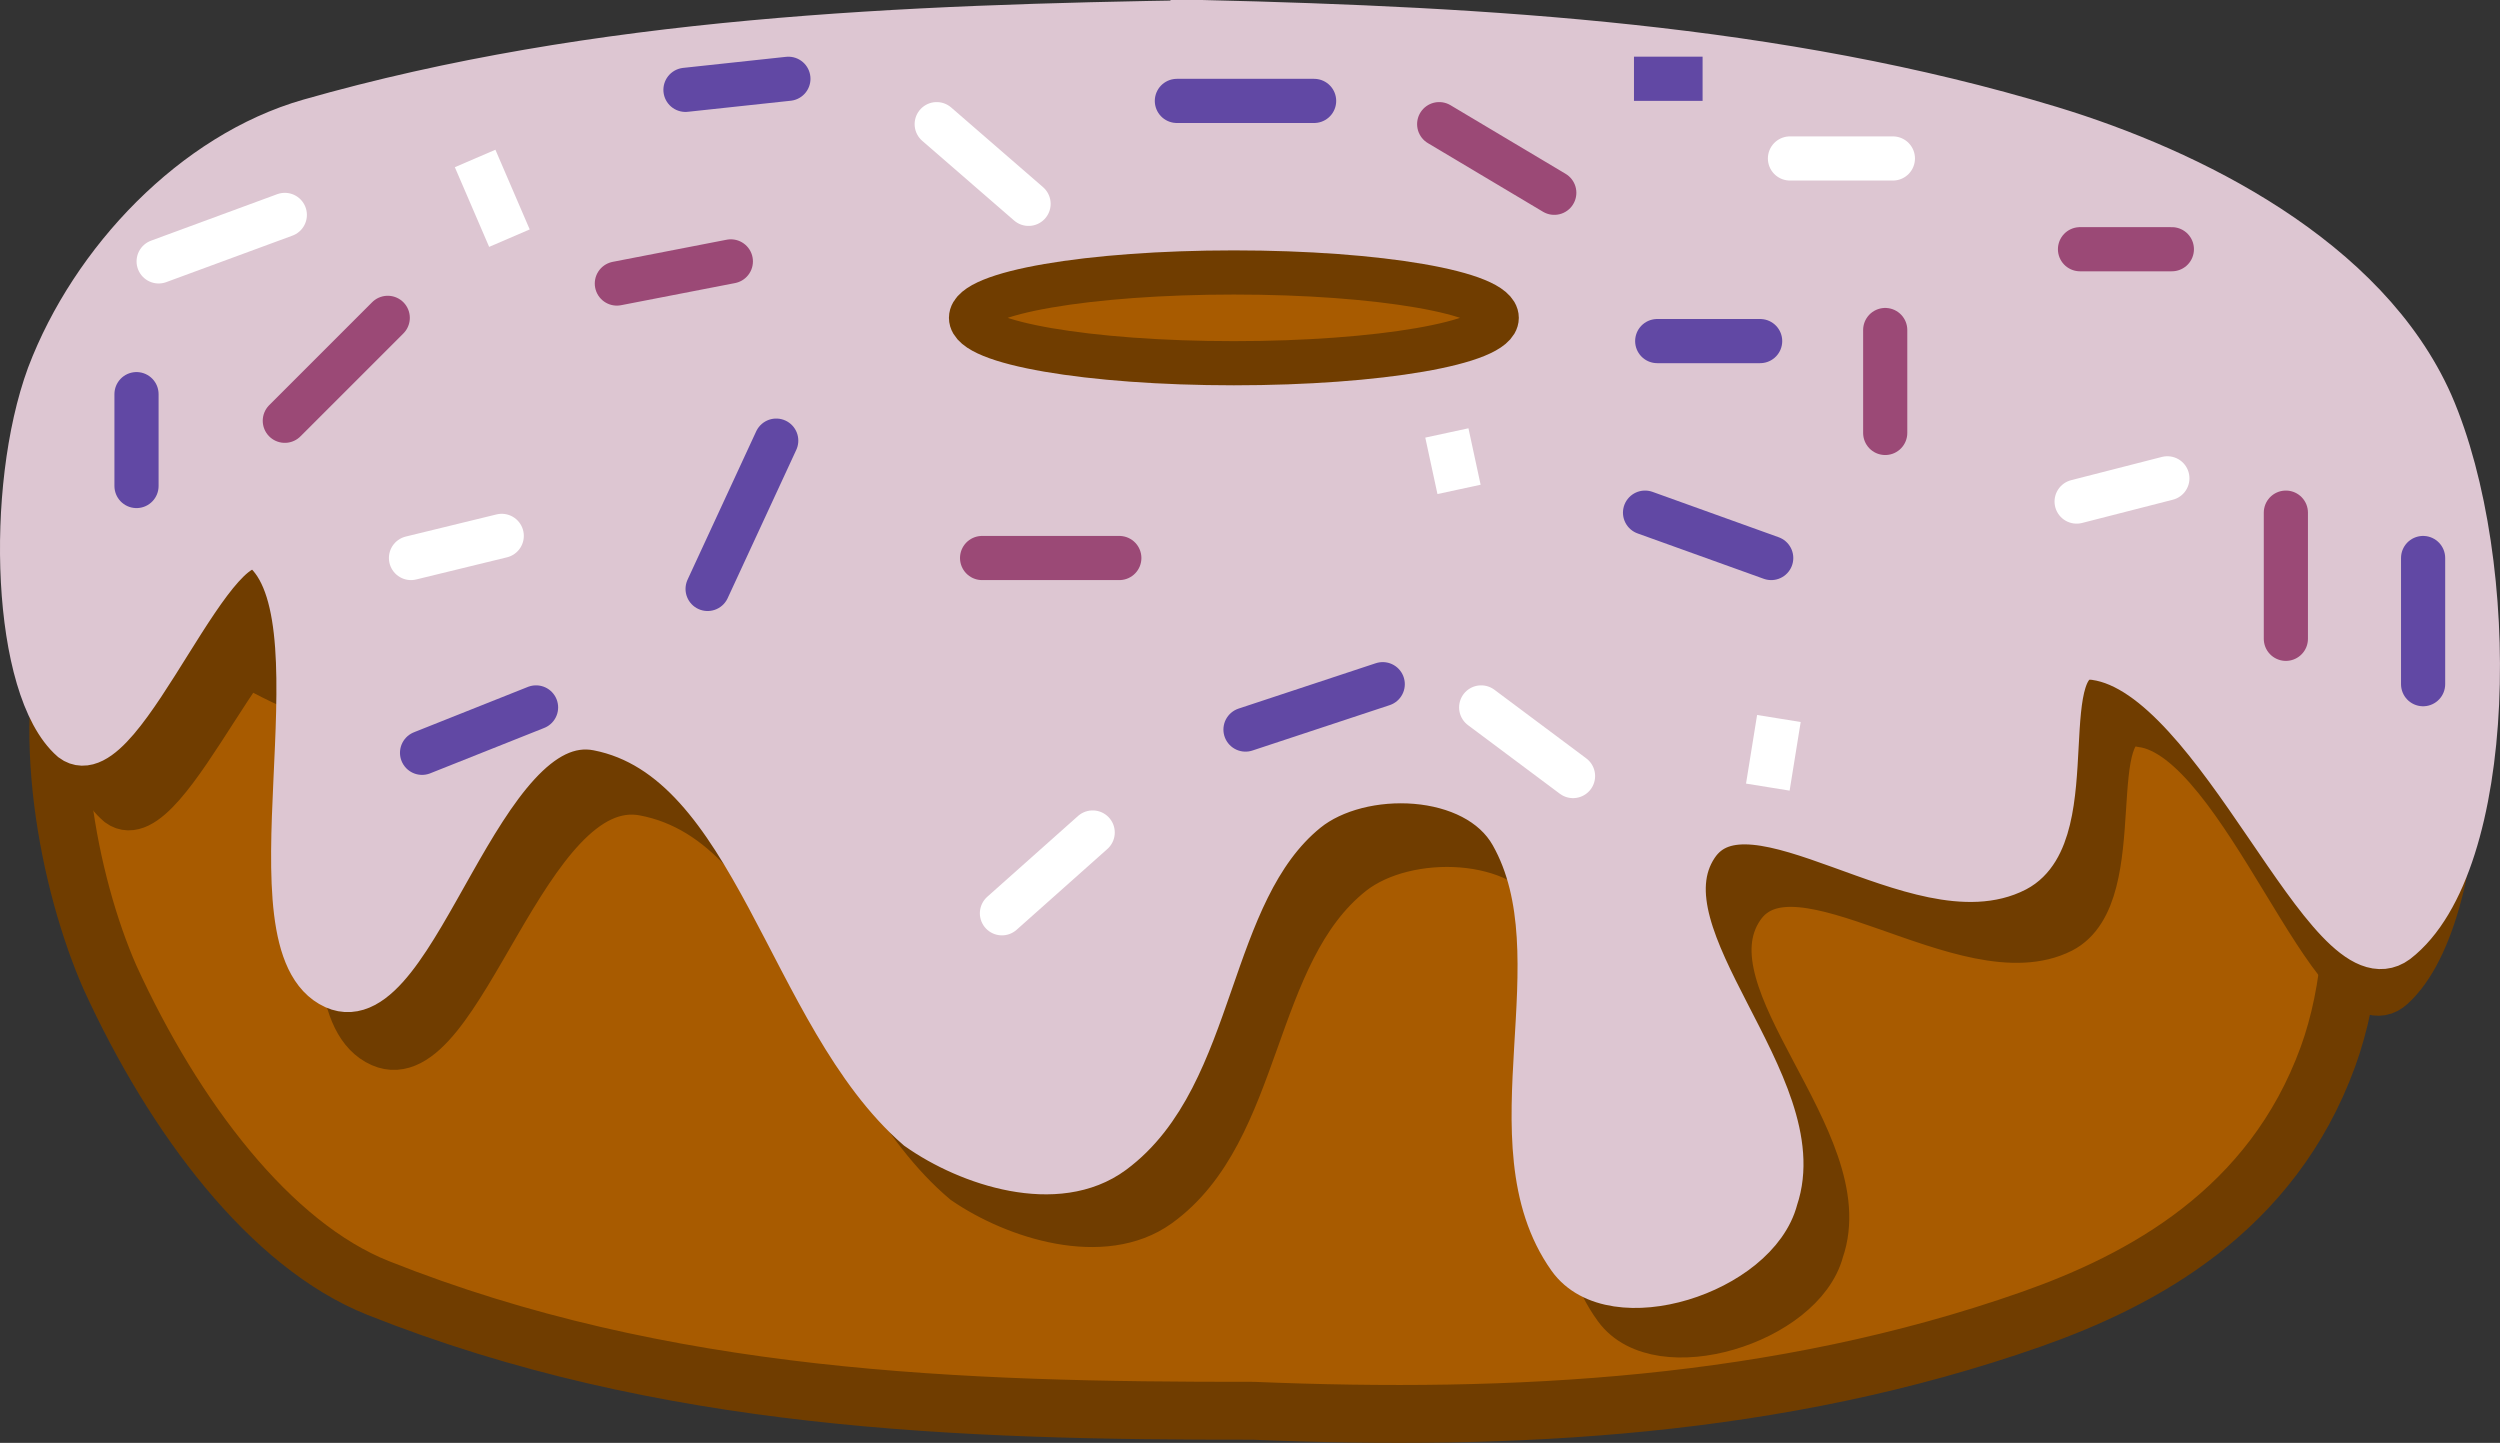 <svg version="1.1" xmlns="http://www.w3.org/2000/svg" xmlns:xlink="http://www.w3.org/1999/xlink" width="112.941" height="65.184" viewBox="0,0,112.941,65.184"><rect x="0" y="0" width="112.941" height="65.184" fill="#333333" stroke="none"/><g transform="translate(-167.883,-165.341)"><g data-paper-data="{&quot;isPaintingLayer&quot;:true}" fill="none" fill-rule="nonzero" stroke="none" stroke-width="none" stroke-linecap="none" stroke-linejoin="miter" stroke-miterlimit="10" stroke-dasharray="" stroke-dashoffset="0" font-family="none" font-weight="none" font-size="none" text-anchor="none" style="mix-blend-mode: normal"><g stroke="#703d00" stroke-linecap="round"><path d="M221.3,167.131c14.181,0 24.707,3.561 36.336,9.683c5.526,2.916 10.795,8.142 13.864,15.594c2.43,5.959 3.743,14.65 1.55,20.674c-2.536,6.967 -8.397,10.094 -13.4,11.858c-11.446,4.019 -23.406,4.619 -35.15,4.135c-13.222,0.011 -26.656,-0.418 -39.536,-5.548c-4.868,-1.938 -9.207,-7.677 -12.114,-14.034c-1.865,-4.244 -3.283,-11.411 -1.55,-16.539c2.893,-7.351 8.09,-13.036 13.664,-16.14c11.563,-6.402 22.155,-9.683 36.336,-9.683z" data-paper-data="{&quot;origPos&quot;:null}" id="ID0.9443309367634356" fill="#a85b00" stroke-width="2.615"/><path d="M221.161,167.236c14.188,0 24.65,0.633 36.353,5.339c5.444,2.192 13.125,7.561 12.924,14.11c0.201,6.328 -7.872,10.091 -12.924,11.644c-11.963,3.675 -24.244,4.553 -36.646,4.352c-12.432,0.003 -25.413,-1.54 -37.714,-5.708c-4.097,-1.383 -10.338,-4.951 -9.807,-10.288c0.297,-6.862 6.53,-12.153 11.461,-14.11c11.73,-4.654 22.165,-5.339 36.353,-5.339z" data-paper-data="{&quot;origPos&quot;:null}" id="ID0.20980827091261744" fill="#a85b00" stroke-width="2.418"/><path d="M224.333,167.533c21.155,-0.026 25.91,3.929 38.25,7.317c5.802,1.594 12.416,5.412 14.45,10.85c2.832,7.58 2.633,20.871 -1.05,24.25c-2.611,2.401 -6.772,-11.258 -11.35,-11.85c-2.897,-0.683 -0.438,7.684 -3.6,9.3c-4.3,2.174 -12.044,-4.568 -14.45,-1.05c-2.726,3.995 5.332,10.527 3.6,15.5c-0.853,3.228 -7.367,5.247 -9.3,2.6c-3.684,-5.05 0.54,-13.195 -2.6,-18.6c-1.649,-2.845 -6.852,-2.975 -9.3,-1.05c-4.601,3.631 -4.068,11.637 -8.75,15c-2.505,1.797 -6.482,0.54 -8.8,-1.05c-5.86,-4.952 -7.327,-16.19 -14.45,-17.55c-5.374,-1.033 -8.221,12.954 -11.9,11.35c-4.157,-1.832 0.506,-15.752 -3.1,-19.1c-2.229,-2.06 -6.49,9.902 -8.75,8.25c-2.626,-2.233 -2.936,-11.016 -1.05,-16c1.968,-5.04 6.556,-9.716 11.758,-11.162c13.007,-3.611 10.872,-5.468 40.392,-7.005z" data-paper-data="{&quot;origPos&quot;:null}" id="ID0.28453653072938323" fill="#703d00" stroke-width="1.995"/></g><path d="M222.25,166.353c12.822,0.316 25.952,1.06 38.25,4.784c6.37,1.934 14.289,5.888 17.2,12.448c3.122,7.173 2.923,20.824 -1.55,24.278c-3.1,2.282 -7.987,-11.998 -13.6,-12.808c-3.087,-0.475 -0.438,7.905 -3.6,9.567c-4.3,2.236 -12.044,-4.699 -14.45,-1.08c-2.726,4.11 5.332,10.829 3.6,15.945c-0.853,3.321 -7.367,5.398 -9.3,2.675c-3.684,-5.195 0.54,-13.574 -2.6,-19.134c-1.649,-2.927 -6.852,-3.061 -9.3,-1.08c-4.601,3.735 -4.068,11.971 -8.75,15.431c-2.505,1.849 -6.482,0.555 -8.8,-1.08c-5.86,-5.094 -7.327,-16.655 -14.45,-18.054c-5.374,-1.063 -8.221,13.326 -11.9,11.676c-4.157,-1.885 0.506,-16.204 -3.1,-19.649c-2.229,-2.119 -6.49,10.186 -8.75,8.487c-2.626,-2.297 -2.936,-11.332 -1.05,-16.459c1.968,-5.185 6.556,-9.995 11.758,-11.483c13.007,-3.715 26.872,-4.254 40.392,-4.463z" data-paper-data="{&quot;origPos&quot;:null}" id="ID0.28453653072938323" fill="#ddc6d2" stroke="#ddc6d2" stroke-width="2.024" stroke-linecap="round"/><path d="M223.625,177.65c3.276,0 6.245,0.23 8.395,0.601c2.149,0.371 3.48,0.883 3.48,1.449c0,0.566 -1.331,1.078 -3.48,1.449c-2.15,0.371 -5.119,0.601 -8.395,0.601c-3.276,0 -6.245,-0.23 -8.395,-0.601c-2.149,-0.371 -3.48,-0.883 -3.48,-1.449c0,-0.566 1.331,-1.078 3.48,-1.449c2.15,-0.371 5.119,-0.601 8.395,-0.601z" id="ID0.7229506736621261" fill="#a85b00" stroke="#703d00" stroke-width="1.995" stroke-linecap="butt"/><g data-paper-data="{&quot;origPos&quot;:null}" fill="none" stroke="#6148a4" stroke-width="1.995" stroke-linecap="round"><path d="M199.85,191.947l3.1,-6.7" data-paper-data="{&quot;origPos&quot;:null}" id="ID0.8662396180443466"/><path d="M221.05,169.9h6.2" data-paper-data="{&quot;origPos&quot;:null}" id="ID0.7959343986585736"/><path d="M224.15,198.3l6.2,-2.05" data-paper-data="{&quot;origPos&quot;:null}" id="ID0.47782517969608307"/><path d="M242.2,188.5l5.7,2.05" data-paper-data="{&quot;origPos&quot;:null}" id="ID0.0538422497920692"/><path d="M186.95,199.35l5.15,-2.05" data-paper-data="{&quot;origPos&quot;:null}" id="ID0.7071157796308398"/><path d="M174.05,187.297v-4.15" data-paper-data="{&quot;origPos&quot;:null}" id="ID0.3825798323377967"/><path d="M198.85,169.4l4.65,-0.5" data-paper-data="{&quot;origPos&quot;:null}" id="ID0.12323137884959579"/><path d="M277.35,196.25v-5.7" data-paper-data="{&quot;origPos&quot;:null}" id="ID0.6972495093941689"/><path d="M242.75,180.75h4.65" data-paper-data="{&quot;origPos&quot;:null}" id="ID0.2711392594501376"/><path d="M241.7,168.9h3.1z" data-paper-data="{&quot;origPos&quot;:null}" id="ID0.8978235688991845"/></g><g data-paper-data="{&quot;origPos&quot;:null}" fill="none" stroke="#9b4976" stroke-width="1.995" stroke-linecap="round"><path d="M200.9,177.15l-5.15,1" data-paper-data="{&quot;origPos&quot;:null}" id="ID0.9467714759521186"/><path d="M212.25,190.55h6.2" data-paper-data="{&quot;origPos&quot;:null}" id="ID0.23042773781344295"/><path d="M253.05,184.9v-4.65" data-paper-data="{&quot;origPos&quot;:null}" id="ID0.20588193368166685"/><path d="M232.9,170.95l5.2,3.1" data-paper-data="{&quot;origPos&quot;:null}" id="ID0.6261316067539155"/><path d="M271.15,188.5v5.7" data-paper-data="{&quot;origPos&quot;:null}" id="ID0.2090843333862722"/><path d="M261.85,176.6h4.15" data-paper-data="{&quot;origPos&quot;:null}" id="ID0.9659954085946083"/><path d="M180.75,184.35l4.65,-4.65" data-paper-data="{&quot;origPos&quot;:null}" id="ID0.702816660515964"/></g><g data-paper-data="{&quot;origPos&quot;:null}" fill="none" stroke="#ffffff" stroke-width="1.995" stroke-linecap="round"><path d="M186.45,190.55l4.1,-1" data-paper-data="{&quot;origPos&quot;:null}" id="ID0.6778297000564635"/><path d="M210.2,170.95l4.15,3.6" data-paper-data="{&quot;origPos&quot;:null}" id="ID0.7210087068378925"/><path d="M213.147,206.6l4.1,-3.65" data-paper-data="{&quot;origPos&quot;:null}" id="ID0.2551163868047297"/><path d="M234.797,197.3l4.15,3.1" data-paper-data="{&quot;origPos&quot;:null}" id="ID0.3400295590981841"/><path d="M247.747,200.9l0.5,-3.1z" data-paper-data="{&quot;origPos&quot;:null}" id="ID0.8367559141479433"/><path d="M253.397,172.5h-4.65" data-paper-data="{&quot;origPos&quot;:null}" id="ID0.2565021519549191"/><path d="M265.797,186.95l-4.1,1.05" data-paper-data="{&quot;origPos&quot;:null}" id="ID0.4049390903674066"/><path d="M175.05,177.15l5.7,-2.1" data-paper-data="{&quot;origPos&quot;:null}" id="ID0.9062348022125661"/><path d="M189.347,172.5l1.55,3.6z" data-paper-data="{&quot;origPos&quot;:null}" id="ID0.021216348744928837"/><path d="M233.247,184.9l0.55,2.55z" data-paper-data="{&quot;origPos&quot;:null}" id="ID0.7581375841982663"/></g></g></g></svg>